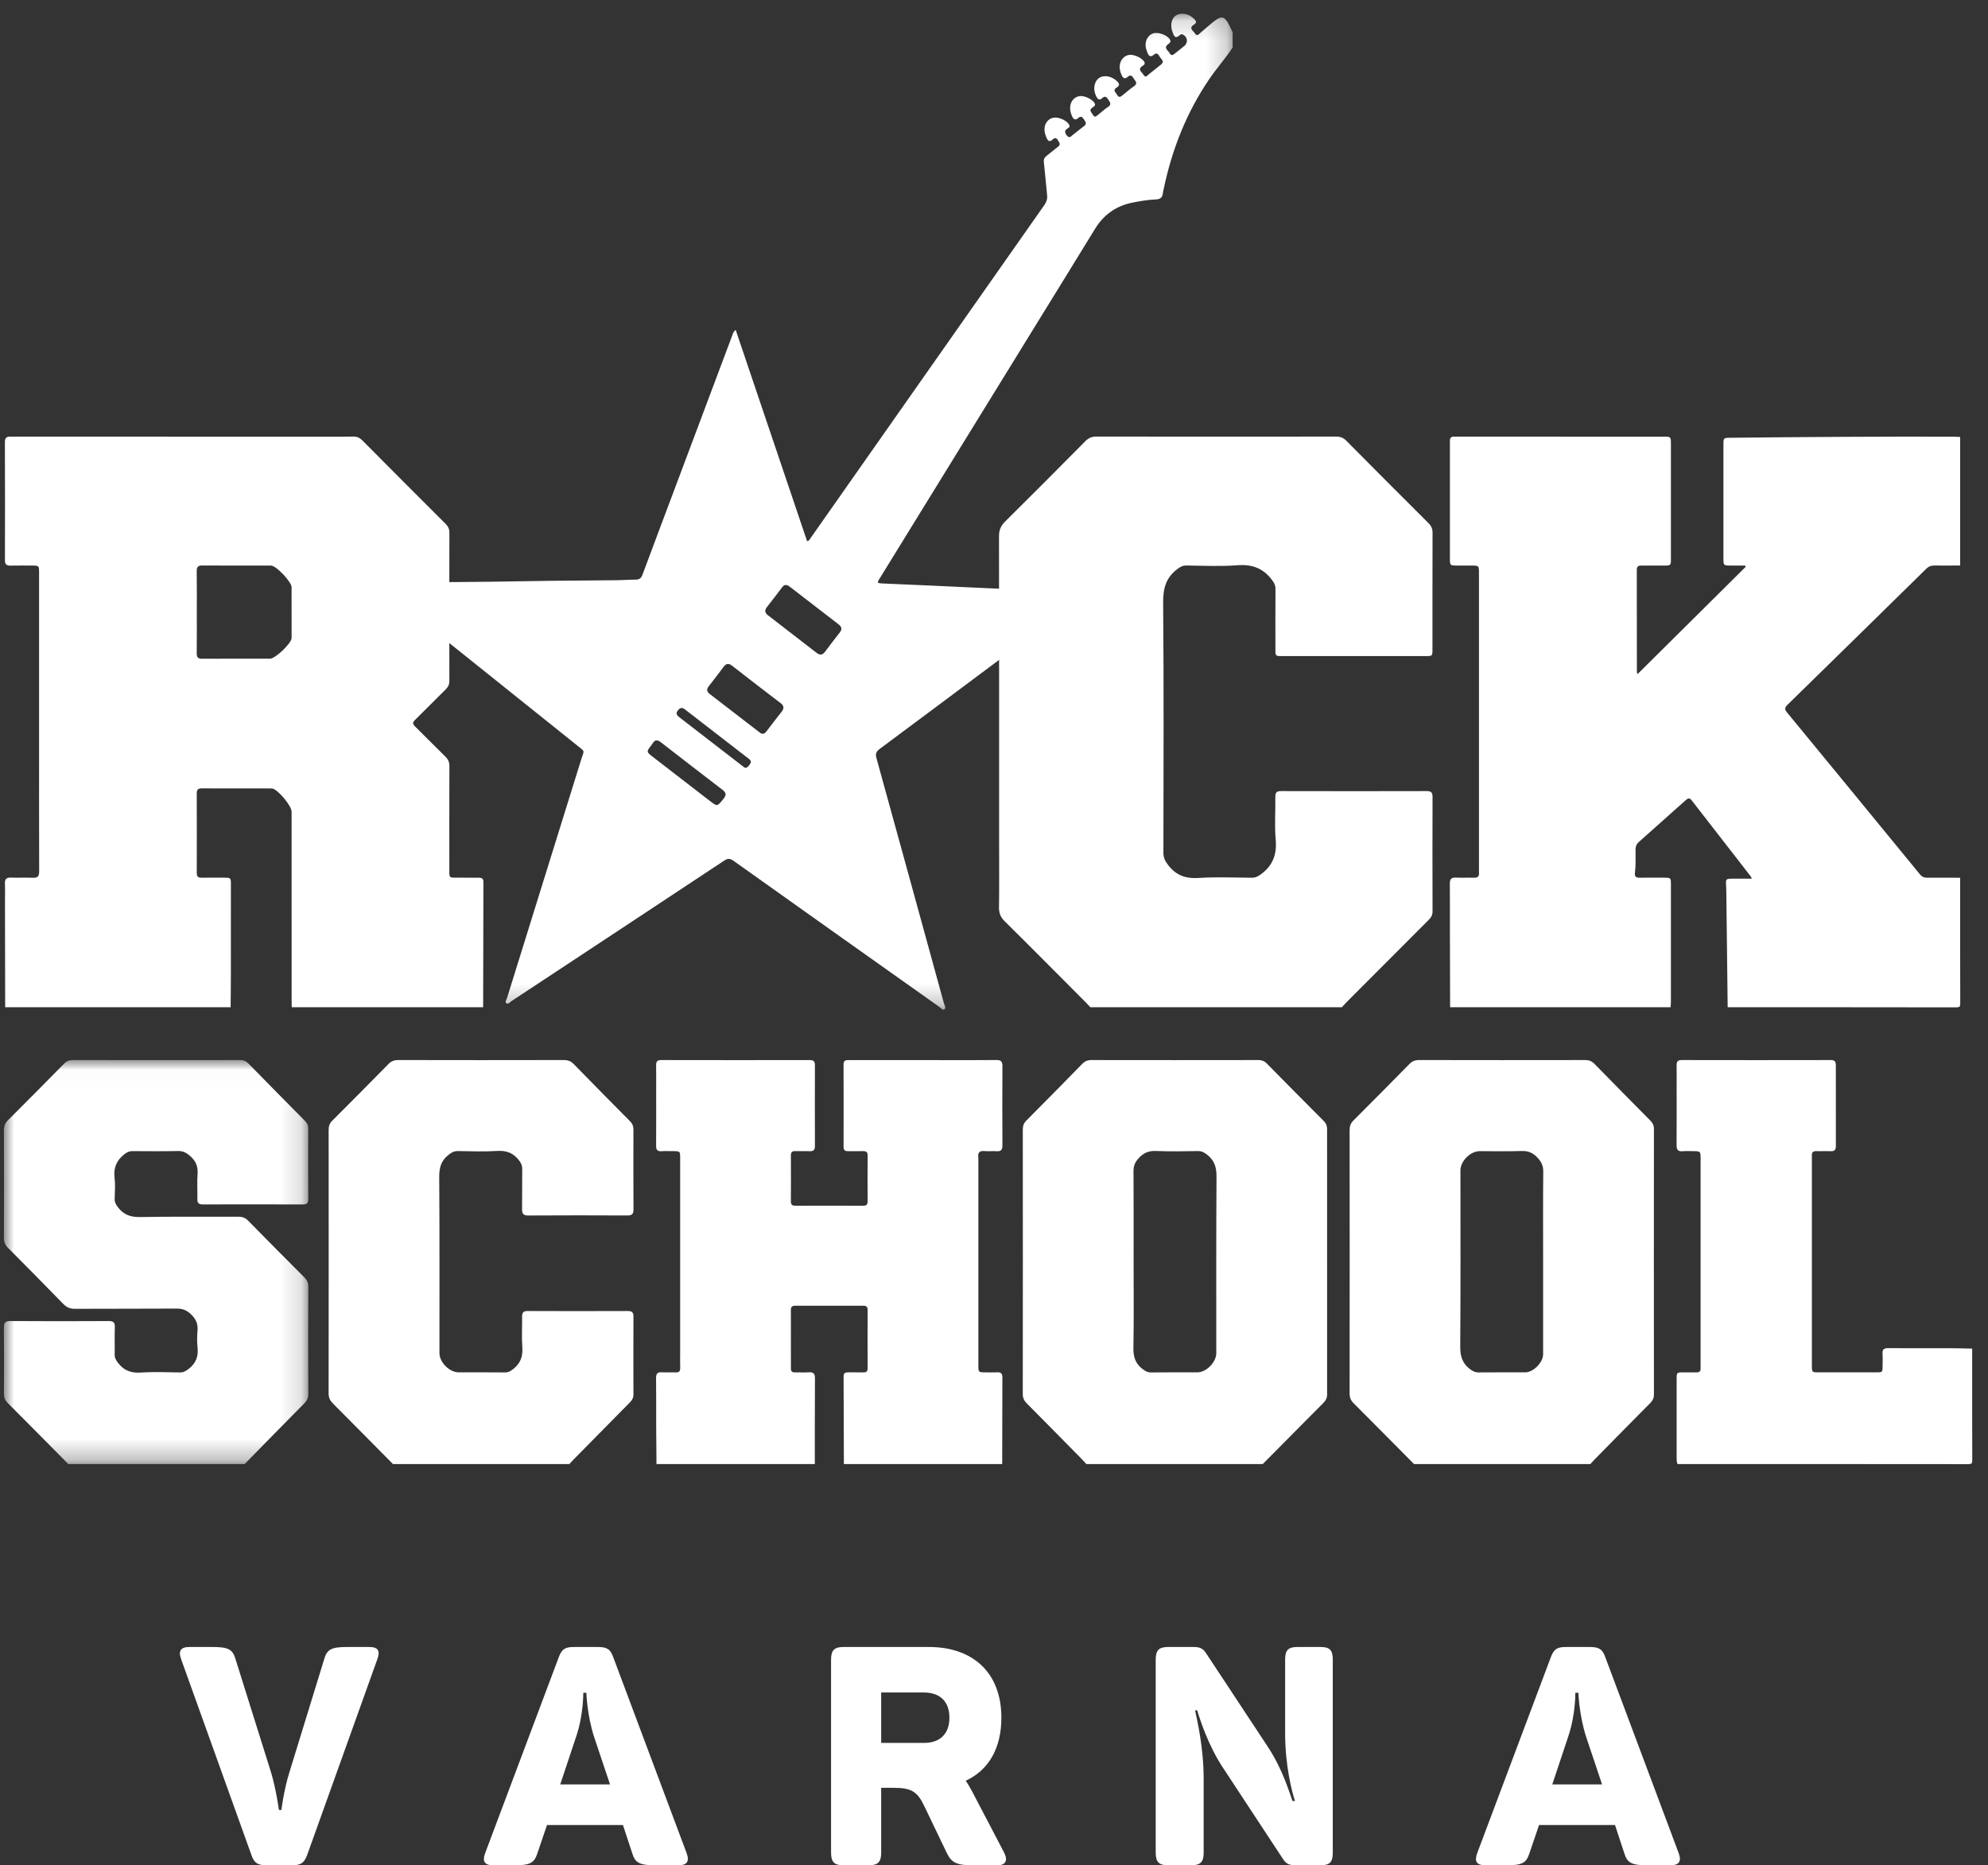 <?xml version="1.0" encoding="UTF-8"?>
<svg width="97px" height="91px" viewBox="0 0 97 91" version="1.1" xmlns="http://www.w3.org/2000/svg" xmlns:xlink="http://www.w3.org/1999/xlink">
    <rect x="0" y="0" width="97" height="91" fill="#333333" stroke="none"/>
    <!-- Generator: Sketch 63.1 (92452) - https://sketch.com -->
    <title>Group</title>
    <desc>Created with Sketch.</desc>
    <defs>
        <polygon id="path-1" points="0 0.013 14.851 0.013 14.851 19.723 0 19.723"></polygon>
        <polygon id="path-3" points="0.029 0.158 41.79 0.158 41.79 48.745 0.029 48.745"></polygon>
    </defs>
    <g id="RockSchool-Varna" stroke="none" stroke-width="1" fill="none" fill-rule="evenodd">
        <g id="Home-Varna10" transform="translate(-210, -10)">
            <g id="Group" transform="translate(210.19, 10.5)">
                <g id="Logo">
                    <path d="M70.565,48.64 C70.561,47.399 70.557,46.159 70.555,44.918 C70.553,44.151 70.561,43.383 70.551,42.616 C70.548,42.395 70.618,42.305 70.844,42.315 C71.137,42.328 71.431,42.31 71.724,42.321 C71.919,42.328 71.993,42.247 71.973,42.06 C71.969,42.02 71.973,41.979 71.973,41.938 C71.973,37.114 71.973,32.29 71.973,27.466 C71.973,27.093 71.972,27.092 71.595,27.092 C71.359,27.092 71.122,27.093 70.886,27.092 C70.565,27.09 70.555,27.081 70.555,26.763 C70.554,25.04 70.554,23.318 70.555,21.596 C70.555,21.4 70.558,21.204 70.555,21.008 C70.553,20.866 70.613,20.794 70.76,20.803 C70.808,20.806 70.857,20.802 70.906,20.802 C74.263,20.802 77.62,20.802 80.977,20.803 C81.338,20.803 81.338,20.803 81.338,21.164 C81.339,23.025 81.339,24.887 81.338,26.748 C81.338,27.089 81.337,27.09 81.001,27.092 C80.634,27.093 80.267,27.095 79.901,27.091 C79.756,27.09 79.673,27.128 79.674,27.297 C79.677,28.962 79.676,30.627 79.678,32.292 C79.678,32.313 79.692,32.334 79.711,32.386 C81.476,30.635 83.228,28.898 84.979,27.161 C84.976,27.138 84.972,27.115 84.969,27.091 C84.741,27.091 84.514,27.092 84.286,27.091 C83.902,27.091 83.901,27.09 83.901,26.718 C83.901,24.882 83.901,23.045 83.901,21.208 C83.901,20.862 83.904,20.861 84.234,20.857 C87.851,20.818 91.468,20.794 95.085,20.803 C95.207,20.804 95.329,20.814 95.451,20.819 L95.451,27.089 C95.028,27.09 94.604,27.095 94.181,27.09 C94.034,27.089 93.918,27.13 93.81,27.236 C91.549,29.457 89.286,31.676 87.019,33.891 C86.883,34.024 86.884,34.112 87.001,34.254 C89.166,36.884 91.327,39.516 93.485,42.152 C93.583,42.271 93.687,42.322 93.839,42.32 C94.376,42.316 94.914,42.32 95.451,42.322 C95.451,44.362 95.448,46.403 95.456,48.444 C95.456,48.612 95.423,48.645 95.255,48.645 C91.54,48.638 87.824,48.64 84.108,48.64 C84.086,46.771 84.064,44.902 84.042,43.034 C84.041,42.944 84.041,42.854 84.035,42.765 C84.007,42.367 84.006,42.367 84.402,42.367 L85.286,42.367 C85.253,42.297 85.247,42.273 85.232,42.254 C84.272,41.018 83.309,39.782 82.351,38.545 C82.255,38.421 82.178,38.433 82.071,38.529 C81.307,39.214 80.54,39.898 79.771,40.579 C79.657,40.68 79.615,40.793 79.613,40.943 C79.61,41.326 79.63,41.711 79.583,42.092 C79.561,42.269 79.643,42.322 79.807,42.32 C80.198,42.314 80.589,42.318 80.98,42.318 C81.337,42.319 81.338,42.32 81.338,42.666 C81.339,44.56 81.339,46.454 81.338,48.347 C81.338,48.445 81.327,48.542 81.321,48.64 L70.565,48.64 Z" id="Fill-1" fill="#FFFFFF"></path>
                    <path d="M9.413,29.359 C9.413,30.028 9.418,30.697 9.409,31.365 C9.407,31.561 9.463,31.639 9.671,31.638 C10.777,31.63 11.884,31.635 12.991,31.633 C13.244,31.632 14.018,30.893 14.037,30.64 C14.038,30.624 14.038,30.608 14.038,30.591 C14.038,29.776 14.04,28.961 14.037,28.145 C14.036,27.888 13.305,27.115 13.05,27.094 C13.025,27.092 13.001,27.092 12.976,27.092 C11.878,27.092 10.779,27.097 9.68,27.088 C9.457,27.086 9.406,27.174 9.409,27.378 C9.419,28.039 9.413,28.699 9.413,29.359 L9.413,29.359 Z M0.062,48.64 C0.059,46.918 0.056,45.196 0.053,43.474 C0.053,43.188 0.064,42.902 0.05,42.617 C0.039,42.397 0.115,42.307 0.342,42.315 C0.7,42.328 1.059,42.306 1.417,42.322 C1.655,42.333 1.722,42.244 1.721,42.012 C1.714,39.638 1.717,37.263 1.717,34.888 C1.717,32.407 1.717,29.926 1.717,27.445 C1.717,27.093 1.716,27.093 1.367,27.092 C1.016,27.091 0.666,27.087 0.316,27.094 C0.134,27.097 0.051,27.036 0.051,26.84 C0.055,24.914 0.058,22.988 0.049,21.062 C0.048,20.777 0.216,20.802 0.4,20.802 C5.435,20.803 10.47,20.803 15.504,20.803 C16.017,20.803 16.531,20.81 17.044,20.799 C17.232,20.795 17.363,20.858 17.494,20.989 C18.843,22.349 20.197,23.705 21.554,25.058 C21.678,25.182 21.737,25.309 21.737,25.487 C21.732,27.895 21.733,30.303 21.736,32.71 C21.737,32.878 21.687,33.003 21.568,33.121 C21.062,33.618 20.567,34.126 20.06,34.623 C19.939,34.742 19.936,34.818 20.059,34.938 C20.56,35.429 21.048,35.932 21.55,36.422 C21.682,36.552 21.738,36.688 21.737,36.874 C21.732,38.58 21.734,40.286 21.734,41.992 C21.734,42.317 21.735,42.317 22.06,42.318 C22.426,42.319 22.793,42.32 23.159,42.319 C23.297,42.318 23.398,42.348 23.397,42.52 C23.391,44.56 23.388,46.6 23.384,48.64 L14.045,48.64 C14.043,48.509 14.039,48.379 14.039,48.248 C14.038,45.197 14.039,42.146 14.038,39.095 C14.038,38.817 13.372,38.017 13.101,37.97 C13.069,37.964 13.036,37.965 13.004,37.965 C11.888,37.964 10.773,37.966 9.657,37.962 C9.483,37.961 9.409,38.017 9.41,38.201 C9.415,39.498 9.415,40.795 9.411,42.092 C9.41,42.265 9.479,42.323 9.643,42.32 C10.01,42.314 10.376,42.317 10.743,42.318 C11.067,42.32 11.075,42.327 11.076,42.644 C11.076,44.088 11.077,45.532 11.075,46.976 C11.075,47.531 11.067,48.085 11.063,48.64 L0.062,48.64 Z" id="Fill-3" fill="#FFFFFF"></path>
                    <path d="M53.012,48.64 C52.94,48.563 52.869,48.484 52.794,48.409 C51.475,47.087 50.161,45.76 48.833,44.447 C48.629,44.246 48.55,44.042 48.554,43.76 C48.569,42.756 48.56,41.752 48.56,40.748 C48.56,35.72 48.562,30.692 48.554,25.664 C48.553,25.36 48.644,25.149 48.858,24.938 C50.169,23.642 51.468,22.335 52.765,21.025 C52.92,20.869 53.075,20.798 53.298,20.798 C57.201,20.804 61.104,20.804 65.006,20.799 C65.21,20.799 65.357,20.856 65.501,21.002 C66.832,22.346 68.169,23.685 69.509,25.02 C69.646,25.157 69.709,25.297 69.708,25.493 C69.702,27.386 69.705,29.28 69.704,31.174 C69.704,31.503 69.7,31.508 69.383,31.508 C67.045,31.508 64.706,31.508 62.368,31.508 C62.043,31.508 62.041,31.506 62.041,31.181 C62.04,30.193 62.038,29.206 62.044,28.218 C62.044,28.051 61.979,27.936 61.882,27.804 C61.451,27.222 60.904,27.019 60.177,27.077 C59.351,27.142 58.516,27.096 57.685,27.089 C57.508,27.088 57.389,27.162 57.252,27.265 C56.703,27.679 56.557,28.202 56.563,28.89 C56.598,32.963 56.582,37.036 56.576,41.109 C56.575,41.357 56.667,41.523 56.816,41.715 C57.203,42.213 57.674,42.372 58.298,42.332 C59.159,42.277 60.025,42.315 60.888,42.321 C61.072,42.322 61.2,42.252 61.346,42.144 C61.923,41.716 62.119,41.171 62.054,40.455 C61.992,39.767 62.048,39.069 62.037,38.375 C62.034,38.159 62.108,38.094 62.319,38.094 C64.69,38.1 67.061,38.1 69.432,38.094 C69.652,38.093 69.708,38.176 69.708,38.383 C69.702,40.244 69.702,42.105 69.708,43.966 C69.709,44.15 69.629,44.269 69.509,44.389 C68.176,45.72 66.846,47.054 65.516,48.388 C65.436,48.469 65.362,48.556 65.284,48.64 L53.012,48.64 Z" id="Fill-5" fill="#FFFFFF"></path>
                    <path d="M31.842,70.926 C31.837,70.298 31.829,69.669 31.827,69.041 C31.824,68.274 31.833,67.506 31.821,66.739 C31.818,66.512 31.895,66.434 32.116,66.449 C32.335,66.464 32.557,66.444 32.776,66.454 C32.951,66.463 33.005,66.388 32.999,66.223 C32.99,65.97 32.997,65.717 32.997,65.464 C32.997,62.313 32.997,59.162 32.997,56.011 C32.997,55.661 32.997,55.661 32.654,55.66 C32.466,55.66 32.278,55.65 32.092,55.663 C31.891,55.676 31.821,55.601 31.823,55.397 C31.831,54.499 31.826,53.601 31.826,52.703 C31.826,52.295 31.832,51.887 31.824,51.479 C31.82,51.298 31.869,51.215 32.069,51.216 C34.489,51.221 36.909,51.221 39.329,51.217 C39.513,51.216 39.572,51.291 39.572,51.463 C39.569,52.777 39.568,54.092 39.572,55.406 C39.573,55.593 39.507,55.672 39.314,55.663 C39.079,55.651 38.842,55.665 38.606,55.659 C38.46,55.655 38.4,55.713 38.4,55.86 C38.403,56.611 38.404,57.362 38.399,58.112 C38.399,58.274 38.467,58.324 38.621,58.323 C39.721,58.319 40.821,58.318 41.921,58.324 C42.094,58.325 42.146,58.26 42.145,58.094 C42.139,57.359 42.137,56.624 42.146,55.89 C42.148,55.699 42.07,55.651 41.897,55.658 C41.662,55.668 41.425,55.655 41.189,55.661 C41.034,55.665 40.969,55.604 40.97,55.446 C40.972,54.108 40.974,52.769 40.969,51.43 C40.968,51.199 41.115,51.219 41.264,51.219 C42.706,51.219 44.149,51.219 45.591,51.219 C46.536,51.219 47.481,51.225 48.426,51.215 C48.654,51.212 48.722,51.291 48.721,51.511 C48.714,52.8 48.714,54.09 48.721,55.38 C48.722,55.59 48.655,55.679 48.439,55.663 C48.244,55.649 48.046,55.677 47.853,55.656 C47.595,55.629 47.511,55.739 47.546,55.978 C47.549,55.994 47.547,56.011 47.547,56.027 C47.547,59.382 47.547,62.737 47.547,66.091 C47.547,66.452 47.547,66.452 47.907,66.452 C48.094,66.452 48.282,66.46 48.469,66.45 C48.646,66.441 48.719,66.508 48.719,66.69 C48.713,68.102 48.712,69.514 48.71,70.926 L40.985,70.926 C40.981,69.499 40.977,68.072 40.971,66.645 C40.97,66.491 41.05,66.45 41.186,66.452 C41.438,66.456 41.69,66.447 41.943,66.453 C42.09,66.457 42.144,66.398 42.144,66.251 C42.14,65.305 42.14,64.359 42.144,63.413 C42.145,63.252 42.083,63.2 41.928,63.201 C40.821,63.205 39.713,63.205 38.606,63.202 C38.462,63.201 38.4,63.254 38.4,63.402 C38.403,64.356 38.403,65.31 38.401,66.265 C38.401,66.399 38.459,66.456 38.593,66.453 C38.821,66.448 39.049,66.465 39.276,66.449 C39.502,66.433 39.575,66.52 39.574,66.742 C39.566,68.136 39.568,69.531 39.567,70.926 L31.842,70.926 Z" id="Fill-7" fill="#FFFFFF"></path>
                    <g id="Group-11" transform="translate(0, 51.202)">
                        <mask id="mask-2" fill="white">
                            <use xlink:href="#path-1"></use>
                        </mask>
                        <g id="Clip-10"></g>
                        <path d="M3.142,19.723 C2.161,18.733 1.181,17.74 0.196,16.754 C0.067,16.624 -0,16.492 0.001,16.304 C0.008,15.226 0.01,14.149 -2.95952757e-05,13.071 C-0.002,12.832 0.062,12.744 0.316,12.746 C1.913,12.757 3.51,12.756 5.107,12.747 C5.34,12.746 5.422,12.812 5.413,13.051 C5.396,13.491 5.414,13.932 5.405,14.373 C5.402,14.54 5.467,14.655 5.567,14.786 C5.856,15.164 6.211,15.292 6.687,15.26 C7.319,15.218 7.957,15.244 8.593,15.254 C8.771,15.256 8.887,15.181 9.023,15.075 C9.371,14.803 9.498,14.468 9.449,14.032 C9.418,13.758 9.424,13.476 9.448,13.201 C9.476,12.881 9.368,12.652 9.139,12.427 C8.93,12.223 8.725,12.136 8.433,12.139 C6.779,12.151 5.125,12.14 3.471,12.15 C3.231,12.151 3.06,12.08 2.893,11.908 C2.001,10.99 1.101,10.08 0.198,9.173 C0.061,9.035 0,8.894 0.001,8.699 C0.007,6.944 0.006,5.189 0.001,3.434 C0.001,3.241 0.052,3.096 0.192,2.957 C1.11,2.042 2.022,1.12 2.931,0.196 C3.054,0.07 3.181,0.013 3.359,0.013 C6.081,0.018 8.802,0.018 11.523,0.014 C11.691,0.014 11.815,0.064 11.933,0.184 C12.851,1.122 13.773,2.057 14.697,2.989 C14.803,3.095 14.85,3.206 14.849,3.357 C14.845,4.499 14.844,5.642 14.85,6.785 C14.851,6.98 14.796,7.059 14.589,7.058 C12.959,7.051 11.33,7.052 9.7,7.057 C9.509,7.058 9.438,6.99 9.441,6.801 C9.449,6.393 9.421,5.984 9.45,5.577 C9.475,5.214 9.371,4.944 9.094,4.7 C8.911,4.539 8.746,4.447 8.495,4.452 C7.754,4.468 7.012,4.461 6.271,4.456 C6.113,4.454 6.003,4.511 5.879,4.608 C5.501,4.905 5.341,5.265 5.4,5.752 C5.441,6.09 5.416,6.437 5.405,6.779 C5.399,6.957 5.472,7.077 5.578,7.213 C5.859,7.573 6.199,7.681 6.656,7.673 C8.252,7.643 9.85,7.664 11.447,7.658 C11.64,7.657 11.783,7.712 11.92,7.852 C12.828,8.778 13.742,9.698 14.658,10.614 C14.788,10.744 14.851,10.877 14.851,11.065 C14.845,12.812 14.845,14.559 14.851,16.306 C14.851,16.493 14.791,16.626 14.662,16.757 C13.687,17.742 12.718,18.734 11.747,19.723 L3.142,19.723 Z" id="Fill-9" fill="#FFFFFF" mask="url(#mask-2)"></path>
                    </g>
                    <path d="M55.122,61.062 C55.122,62.457 55.138,63.853 55.112,65.247 C55.104,65.673 55.194,66 55.533,66.269 C55.674,66.38 55.795,66.459 55.984,66.456 C56.733,66.446 57.482,66.452 58.231,66.452 C58.668,66.452 59.156,65.958 59.156,65.516 C59.157,62.645 59.147,59.773 59.167,56.902 C59.17,56.456 59.071,56.119 58.72,55.842 C58.578,55.731 58.455,55.654 58.267,55.656 C57.584,55.666 56.899,55.681 56.216,55.652 C55.857,55.636 55.605,55.744 55.366,56.007 C55.193,56.198 55.115,56.376 55.117,56.632 C55.127,58.109 55.122,59.586 55.122,61.062 L55.122,61.062 Z M52.817,70.926 C52.74,70.842 52.664,70.756 52.585,70.675 C51.692,69.769 50.801,68.861 49.904,67.96 C49.774,67.829 49.714,67.696 49.714,67.509 C49.719,63.209 49.719,58.908 49.715,54.608 C49.715,54.434 49.757,54.3 49.884,54.173 C50.798,53.254 51.708,52.331 52.614,51.404 C52.744,51.271 52.878,51.215 53.064,51.216 C55.777,51.221 58.489,51.22 61.202,51.216 C61.367,51.216 61.494,51.256 61.614,51.378 C62.54,52.32 63.47,53.257 64.403,54.192 C64.516,54.304 64.562,54.424 64.562,54.582 C64.56,58.899 64.56,63.215 64.563,67.532 C64.563,67.703 64.501,67.822 64.385,67.939 C63.395,68.932 62.409,69.93 61.422,70.926 L52.817,70.926 Z" id="Fill-12" fill="#FFFFFF"></path>
                    <path d="M75.103,61.044 C75.103,59.584 75.095,58.124 75.109,56.664 C75.112,56.378 75.021,56.183 74.829,55.978 C74.603,55.736 74.37,55.64 74.04,55.653 C73.365,55.678 72.689,55.66 72.013,55.66 C71.554,55.66 71.069,56.144 71.069,56.601 C71.069,59.465 71.08,62.328 71.059,65.192 C71.055,65.645 71.15,65.99 71.509,66.275 C71.652,66.388 71.778,66.457 71.963,66.455 C72.72,66.447 73.478,66.453 74.235,66.452 C74.624,66.452 75.103,65.967 75.103,65.572 C75.103,64.063 75.103,62.554 75.103,61.044 L75.103,61.044 Z M68.805,70.926 C67.823,69.936 66.843,68.944 65.857,67.959 C65.719,67.821 65.661,67.68 65.661,67.485 C65.666,63.201 65.665,58.916 65.662,54.633 C65.661,54.439 65.715,54.295 65.854,54.157 C66.766,53.247 67.672,52.333 68.575,51.413 C68.711,51.275 68.85,51.215 69.045,51.215 C71.75,51.221 74.454,51.22 77.158,51.216 C77.344,51.215 77.48,51.27 77.61,51.403 C78.515,52.331 79.426,53.253 80.339,54.173 C80.457,54.291 80.51,54.413 80.51,54.582 C80.506,58.899 80.506,63.215 80.51,67.532 C80.51,67.701 80.455,67.823 80.338,67.941 C79.436,68.849 78.539,69.762 77.641,70.674 C77.561,70.755 77.487,70.841 77.41,70.926 L68.805,70.926 Z" id="Fill-14" fill="#FFFFFF"></path>
                    <path d="M18.984,70.926 C18.008,69.94 17.035,68.953 16.056,67.973 C15.913,67.83 15.844,67.686 15.844,67.48 C15.849,63.195 15.848,58.91 15.845,54.626 C15.845,54.442 15.893,54.302 16.026,54.17 C16.943,53.254 17.857,52.333 18.765,51.408 C18.902,51.268 19.044,51.215 19.238,51.215 C21.935,51.221 24.631,51.221 27.328,51.215 C27.521,51.215 27.664,51.269 27.801,51.409 C28.712,52.343 29.628,53.271 30.548,54.197 C30.667,54.317 30.718,54.443 30.717,54.609 C30.714,55.907 30.712,57.204 30.719,58.502 C30.72,58.721 30.651,58.8 30.423,58.798 C28.81,58.79 27.197,58.789 25.584,58.799 C25.338,58.8 25.28,58.705 25.283,58.482 C25.293,57.829 25.282,57.176 25.29,56.523 C25.291,56.347 25.226,56.225 25.118,56.088 C24.846,55.746 24.521,55.624 24.082,55.65 C23.44,55.689 22.795,55.667 22.151,55.656 C21.955,55.653 21.826,55.733 21.679,55.852 C21.33,56.134 21.238,56.472 21.241,56.917 C21.261,59.781 21.251,62.646 21.252,65.51 C21.252,65.965 21.74,66.452 22.196,66.452 C22.946,66.452 23.696,66.448 24.445,66.455 C24.614,66.457 24.726,66.39 24.855,66.288 C25.207,66.011 25.329,65.672 25.295,65.225 C25.258,64.73 25.292,64.23 25.285,63.733 C25.282,63.537 25.346,63.458 25.552,63.459 C27.181,63.465 28.811,63.465 30.44,63.459 C30.637,63.459 30.719,63.518 30.718,63.722 C30.713,64.996 30.714,66.269 30.717,67.542 C30.717,67.704 30.645,67.816 30.537,67.925 C29.625,68.846 28.715,69.77 27.806,70.694 C27.731,70.769 27.661,70.848 27.589,70.926 L18.984,70.926 Z" id="Fill-16" fill="#FFFFFF"></path>
                    <path d="M81.663,70.926 C81.613,70.818 81.618,70.703 81.618,70.589 C81.618,69.324 81.617,68.059 81.618,66.794 C81.619,66.453 81.621,66.453 81.958,66.452 C82.169,66.452 82.381,66.449 82.593,66.453 C82.727,66.455 82.79,66.397 82.786,66.263 C82.784,66.198 82.787,66.133 82.787,66.068 L82.787,56.054 C82.787,55.66 82.787,55.66 82.382,55.66 C82.227,55.66 82.071,55.647 81.918,55.663 C81.673,55.69 81.613,55.577 81.615,55.352 C81.623,54.421 81.618,53.491 81.618,52.561 C81.618,52.193 81.622,51.826 81.617,51.459 C81.615,51.285 81.682,51.216 81.863,51.216 C84.291,51.221 86.719,51.221 89.146,51.216 C89.335,51.216 89.386,51.298 89.386,51.466 C89.384,52.78 89.383,54.094 89.387,55.408 C89.387,55.594 89.321,55.674 89.127,55.663 C88.9,55.651 88.671,55.668 88.443,55.658 C88.272,55.651 88.203,55.724 88.216,55.889 C88.22,55.93 88.217,55.971 88.217,56.012 C88.216,59.374 88.216,62.736 88.217,66.099 C88.217,66.451 88.217,66.452 88.563,66.452 C89.492,66.452 90.42,66.452 91.349,66.452 C91.666,66.452 91.666,66.451 91.667,66.124 C91.667,65.928 91.677,65.731 91.664,65.536 C91.651,65.331 91.735,65.27 91.934,65.271 C92.976,65.278 94.019,65.273 95.062,65.275 C95.387,65.276 95.712,65.287 96.038,65.293 C96.038,67.105 96.035,68.917 96.042,70.73 C96.043,70.898 96.009,70.931 95.842,70.93 C91.116,70.924 86.39,70.926 81.663,70.926" id="Fill-18" fill="#FFFFFF"></path>
                    <g id="Group-22" transform="translate(18.165, 0.012)">
                        <mask id="mask-4" fill="white">
                            <use xlink:href="#path-3"></use>
                        </mask>
                        <g id="Clip-21"></g>
                        <path d="M18.285,36.667 C18.279,36.574 18.209,36.528 18.146,36.479 C17.122,35.687 16.096,34.898 15.074,34.104 C14.939,33.999 14.844,33.995 14.729,34.137 C14.603,34.291 14.666,34.383 14.79,34.479 C15.821,35.275 16.852,36.071 17.883,36.866 C17.945,36.913 18.015,36.987 18.1,36.922 C18.183,36.857 18.25,36.773 18.285,36.667 L18.285,36.667 Z M13.67,35.61 C13.549,35.618 13.498,35.755 13.421,35.853 C13.18,36.162 13.184,36.171 13.491,36.408 C14.413,37.118 15.335,37.827 16.254,38.541 C16.647,38.846 16.637,38.845 16.95,38.455 C17.096,38.273 17.079,38.158 16.894,38.017 C15.891,37.252 14.896,36.478 13.898,35.706 C13.84,35.661 13.784,35.612 13.67,35.61 L13.67,35.61 Z M20,28.028 C19.894,28.021 19.841,28.096 19.786,28.168 C19.548,28.479 19.315,28.793 19.07,29.099 C18.939,29.264 18.96,29.386 19.123,29.51 C19.912,30.116 20.698,30.724 21.484,31.334 C21.643,31.457 21.774,31.455 21.899,31.287 C22.134,30.973 22.369,30.66 22.613,30.354 C22.745,30.189 22.719,30.068 22.557,29.944 C21.774,29.344 20.995,28.739 20.214,28.137 C20.15,28.088 20.087,28.032 20,28.028 L20,28.028 Z M18.855,35.286 C18.949,35.289 19,35.224 19.05,35.159 C19.294,34.843 19.533,34.524 19.782,34.212 C19.918,34.041 19.897,33.915 19.723,33.782 C18.933,33.181 18.146,32.576 17.364,31.965 C17.195,31.833 17.077,31.855 16.955,32.016 C16.716,32.335 16.476,32.655 16.228,32.967 C16.102,33.126 16.131,33.234 16.285,33.353 C17.08,33.961 17.871,34.574 18.664,35.185 C18.721,35.23 18.775,35.282 18.855,35.286 L18.855,35.286 Z M41.79,1.803 C41.437,2.343 41.004,2.823 40.642,3.357 C39.539,4.98 38.834,6.766 38.431,8.679 C38.414,8.759 38.391,8.838 38.383,8.919 C38.36,9.12 38.266,9.208 38.049,9.217 C37.66,9.235 37.273,9.296 36.889,9.375 C36.094,9.537 35.493,9.968 35.069,10.661 C34.226,12.039 33.376,13.413 32.529,14.788 C29.901,19.052 27.273,23.316 24.646,27.58 C24.419,27.949 24.378,27.94 24.835,27.959 C26.275,28.017 27.714,28.088 29.153,28.153 C30.568,28.218 31.984,28.278 33.398,28.352 C33.748,28.371 34.097,28.387 34.447,28.398 C34.517,28.4 34.618,28.372 34.642,28.455 C34.666,28.535 34.565,28.568 34.51,28.61 C33.224,29.571 31.935,30.53 30.648,31.491 C28.623,33.002 26.6,34.517 24.57,36.023 C24.402,36.149 24.35,36.259 24.408,36.468 C25.51,40.455 26.606,44.443 27.7,48.432 C27.726,48.529 27.816,48.664 27.728,48.727 C27.635,48.794 27.545,48.658 27.463,48.6 C24.117,46.23 20.772,43.859 17.432,41.481 C17.263,41.361 17.15,41.362 16.981,41.474 C13.528,43.76 10.071,46.04 6.614,48.32 C6.532,48.374 6.44,48.503 6.347,48.43 C6.27,48.372 6.362,48.249 6.39,48.159 C7.598,44.272 8.811,40.386 10.017,36.498 C10.148,36.076 10.203,36.173 9.832,35.876 C6.618,33.303 3.404,30.73 0.191,28.156 C0.127,28.104 -0.003,28.068 0.036,27.966 C0.071,27.874 0.195,27.922 0.281,27.91 C0.289,27.909 0.297,27.91 0.305,27.91 C2.684,27.889 5.063,27.886 7.442,27.84 C8.892,27.812 10.342,27.813 11.792,27.794 C12.085,27.791 12.377,27.764 12.67,27.765 C12.845,27.765 12.931,27.692 12.991,27.532 C13.566,25.987 14.148,24.445 14.727,22.902 C15.607,20.558 16.487,18.213 17.368,15.868 C17.401,15.78 17.413,15.677 17.542,15.585 C18.707,19.032 19.866,22.463 21.024,25.887 C21.121,25.88 21.14,25.818 21.171,25.774 C24.98,20.346 28.789,14.917 32.602,9.491 C32.707,9.341 32.756,9.194 32.737,9.013 C32.682,8.478 32.638,7.942 32.578,7.407 C32.562,7.267 32.6,7.176 32.709,7.093 C32.897,6.951 33.073,6.792 33.264,6.652 C33.429,6.53 33.321,6.434 33.257,6.322 C33.181,6.19 33.095,6.209 33.003,6.296 C32.863,6.427 32.78,6.372 32.713,6.219 C32.649,6.076 32.601,5.928 32.608,5.771 C32.62,5.489 32.804,5.271 33.053,5.229 C33.311,5.185 33.721,5.379 33.815,5.582 C33.861,5.682 33.791,5.72 33.732,5.757 C33.567,5.859 33.598,5.967 33.699,6.098 C33.826,6.263 33.907,6.132 33.997,6.063 C34.178,5.924 34.353,5.777 34.537,5.641 C34.698,5.522 34.604,5.421 34.532,5.31 C34.46,5.201 34.385,5.13 34.26,5.241 C34.109,5.376 34.018,5.309 33.949,5.15 C33.879,4.99 33.841,4.825 33.868,4.65 C33.909,4.382 34.1,4.196 34.352,4.174 C34.592,4.153 34.995,4.362 35.062,4.54 C35.105,4.651 35.015,4.688 34.953,4.729 C34.744,4.866 34.91,4.973 34.974,5.091 C35.06,5.249 35.143,5.151 35.225,5.087 C35.385,4.961 35.534,4.819 35.705,4.709 C35.899,4.585 35.805,4.479 35.722,4.349 C35.639,4.219 35.564,4.146 35.421,4.278 C35.293,4.396 35.208,4.331 35.138,4.199 C34.967,3.88 35.019,3.48 35.258,3.304 C35.499,3.127 35.885,3.195 36.149,3.452 C36.269,3.569 36.291,3.664 36.132,3.758 C35.91,3.89 36.092,4 36.152,4.115 C36.233,4.271 36.325,4.211 36.424,4.13 C36.607,3.98 36.786,3.825 36.98,3.691 C37.181,3.553 37.044,3.449 36.97,3.331 C36.896,3.214 36.826,3.099 36.671,3.236 C36.533,3.359 36.44,3.308 36.374,3.155 C36.312,3.011 36.264,2.863 36.277,2.705 C36.3,2.423 36.481,2.212 36.73,2.167 C36.963,2.125 37.379,2.317 37.478,2.505 C37.534,2.612 37.459,2.659 37.394,2.702 C37.122,2.877 37.364,3.004 37.439,3.135 C37.54,3.31 37.632,3.164 37.711,3.104 C37.906,2.956 38.09,2.794 38.284,2.646 C38.497,2.485 38.299,2.379 38.234,2.262 C38.171,2.148 38.095,2.022 37.937,2.163 C37.798,2.287 37.702,2.232 37.641,2.079 C37.609,1.996 37.575,1.911 37.556,1.825 C37.488,1.517 37.641,1.21 37.901,1.12 C38.157,1.032 38.601,1.197 38.728,1.418 C38.792,1.532 38.721,1.585 38.648,1.639 C38.391,1.826 38.644,1.946 38.713,2.08 C38.805,2.255 38.91,2.146 39.007,2.069 C39.146,1.956 39.288,1.846 39.428,1.733 C39.626,1.573 39.594,1.294 39.366,1.176 C39.281,1.132 39.224,1.185 39.171,1.231 C39.035,1.347 38.95,1.296 38.895,1.152 C38.858,1.054 38.816,0.953 38.803,0.85 C38.735,0.329 39.094,0.04 39.594,0.204 C39.722,0.246 39.82,0.329 39.916,0.418 C40.024,0.518 40.04,0.604 39.902,0.688 C39.62,0.859 39.871,0.991 39.948,1.116 C40.058,1.292 40.153,1.141 40.239,1.069 C40.484,0.867 40.716,0.647 40.973,0.461 C41.238,0.268 41.386,0.307 41.552,0.587 C41.644,0.74 41.712,0.908 41.79,1.069 L41.79,1.803 Z" id="Fill-20" fill="#FFFFFF" mask="url(#mask-4)"></path>
                    </g>
                </g>
                <path d="M14.05,90.5 C14.455,90.5 14.65,90.41 14.8,89.99 L18.22,80.45 C18.37,80.045 18.265,79.85 17.83,79.85 L16.735,79.85 C15.985,79.85 15.775,79.97 15.64,80.405 L13.915,86.015 C13.66,86.84 13.54,87.8 13.54,87.8 L13.42,87.8 C13.42,87.8 13.285,86.81 13.045,86 L11.29,80.405 C11.155,79.97 10.945,79.85 10.18,79.85 L9.055,79.85 C8.62,79.85 8.5,80.045 8.65,80.45 L12.085,90.02 C12.22,90.41 12.415,90.5 12.835,90.5 L14.05,90.5 Z M24.925,90.5 C25.675,90.5 25.87,90.38 26.02,89.945 L26.5,88.535 L30.205,88.535 L30.67,89.945 C30.805,90.38 31.03,90.5 31.78,90.5 L32.905,90.5 C33.34,90.5 33.46,90.305 33.31,89.9 L29.725,80.33 C29.59,79.94 29.395,79.85 28.975,79.85 L27.82,79.85 C27.4,79.85 27.22,79.94 27.07,80.36 L23.485,89.9 C23.335,90.305 23.44,90.5 23.89,90.5 L24.925,90.5 Z M29.575,86.555 L27.145,86.555 L27.925,84.215 C28.285,83.15 28.27,82.085 28.27,82.085 L28.42,82.085 C28.42,82.085 28.45,83.15 28.795,84.23 L29.575,86.555 Z M42.19,90.5 C42.64,90.5 42.805,90.35 42.805,89.885 L42.805,86.72 L43.42,86.72 C44.29,86.72 44.575,86.915 44.905,87.605 L46.015,89.915 C46.24,90.38 46.51,90.5 47.275,90.5 L48.475,90.5 C48.925,90.5 48.985,90.215 48.79,89.855 L47.245,86.9 C47.14,86.72 47.05,86.54 46.93,86.375 C48.04,85.865 48.67,84.8 48.67,83.3 C48.67,81.125 47.305,79.85 45.13,79.85 L40.975,79.85 C40.525,79.85 40.36,80 40.36,80.465 L40.36,89.885 C40.36,90.35 40.525,90.5 40.975,90.5 L42.19,90.5 Z M44.89,84.53 L42.805,84.53 L42.805,82.07 L44.89,82.07 C45.685,82.07 46.135,82.52 46.135,83.3 C46.135,84.08 45.685,84.53 44.89,84.53 Z M57.925,90.5 C58.375,90.5 58.54,90.35 58.54,89.885 L58.54,86.3 C58.54,84.71 58.21,83.375 58.12,82.94 L58.225,82.94 C58.345,83.345 58.75,84.635 59.485,85.745 L62.425,90.215 C62.56,90.425 62.725,90.5 63.025,90.5 L64.24,90.5 C64.69,90.5 64.84,90.35 64.84,89.885 L64.84,80.465 C64.84,80 64.69,79.85 64.24,79.85 L63.13,79.85 C62.665,79.85 62.515,80 62.515,80.465 L62.515,84.05 C62.515,85.655 62.845,86.9 62.995,87.365 L62.875,87.365 C62.74,87.02 62.425,85.85 61.645,84.68 L58.645,80.135 C58.51,79.94 58.375,79.85 58.06,79.85 L56.815,79.85 C56.365,79.85 56.2,80 56.2,80.465 L56.2,89.885 C56.2,90.35 56.365,90.5 56.815,90.5 L57.925,90.5 Z M73.33,90.5 C74.08,90.5 74.275,90.38 74.425,89.945 L74.905,88.535 L78.61,88.535 L79.075,89.945 C79.21,90.38 79.435,90.5 80.185,90.5 L81.31,90.5 C81.745,90.5 81.865,90.305 81.715,89.9 L78.13,80.33 C77.995,79.94 77.8,79.85 77.38,79.85 L76.225,79.85 C75.805,79.85 75.625,79.94 75.475,80.36 L71.89,89.9 C71.74,90.305 71.845,90.5 72.295,90.5 L73.33,90.5 Z M77.98,86.555 L75.55,86.555 L76.33,84.215 C76.69,83.15 76.675,82.085 76.675,82.085 L76.825,82.085 C76.825,82.085 76.855,83.15 77.2,84.23 L77.98,86.555 Z" id="VARNA" fill="#FFFFFF" fill-rule="nonzero"></path>
            </g>
        </g>
    </g>
</svg>